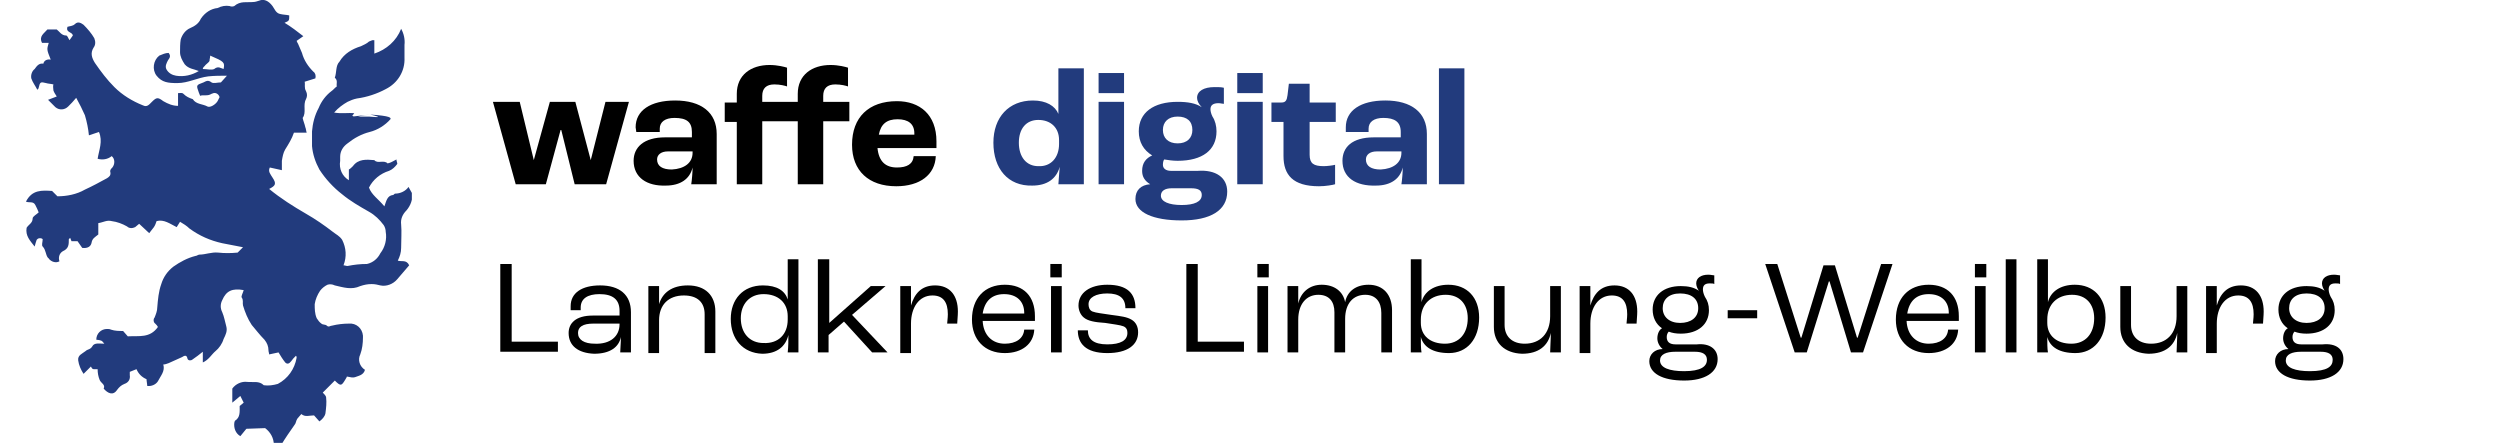 <?xml version="1.0" encoding="utf-8" standalone="no"?><!-- Generator: Adobe Illustrator 26.4.0, SVG Export Plug-In . SVG Version: 6.00 Build 0)  --><svg xmlns="http://www.w3.org/2000/svg" xmlns:xlink="http://www.w3.org/1999/xlink" height="31" id="Ebene_1" style="enable-background:new 0 0 365.4 66.1;" version="1.1" viewBox="0 0 365.4 66.1" width="175" x="0px" xml:space="preserve" y="0px">
<style type="text/css">
	.st0{clip-path:url(#SVGID_00000127023272000150270110000001855719559272322718_);}
	.st1{fill:#223B7D;}
	.st2{enable-background:new    ;}
	.st3{clip-path:url(#SVGID_00000117668785866721440620000010366485525551810692_);}
	.st4{clip-path:url(#SVGID_00000090982052631504413600000000583063835325726645_);}
	.st5{clip-path:url(#SVGID_00000151510814728133677740000000776161789647715736_);}
	.st6{clip-path:url(#SVGID_00000078733728440993168840000013394417823437053860_);}
	.st7{clip-path:url(#SVGID_00000170959423658231067460000011326644194485218993_);}
	.st8{clip-path:url(#SVGID_00000075128727774532464600000016064601362677466523_);}
	.st9{clip-path:url(#SVGID_00000080195638799307422010000011055111454124293505_);}
	.st10{clip-path:url(#SVGID_00000039111131319259740080000000957010784149660339_);}
	.st11{clip-path:url(#SVGID_00000002345457281105147660000012526303435170783131_);}
	.st12{clip-path:url(#SVGID_00000178894371648899117030000014465728872279610502_);}
	.st13{clip-path:url(#SVGID_00000154426704669244529720000002756319941454451348_);}
	.st14{clip-path:url(#SVGID_00000106828343714787171440000010691326140558603926_);}
	.st15{clip-path:url(#SVGID_00000150089514335612744000000016402940625819734407_);}
	.st16{clip-path:url(#SVGID_00000080186985986047344350000009610640641072687271_);}
	.st17{clip-path:url(#SVGID_00000077283172232067564560000001527645818508957344_);}
	.st18{clip-path:url(#SVGID_00000033329762706407939530000003153851989435533443_);}
	.st19{clip-path:url(#SVGID_00000124882220027355133200000010995497684399843462_);}
	.st20{clip-path:url(#SVGID_00000111155823094430420100000012682307801059351990_);}
	.st21{clip-path:url(#SVGID_00000040542314390398651170000009282168416061625489_);}
	.st22{clip-path:url(#SVGID_00000003086041654023942140000002037806205539085997_);}
	.st23{clip-path:url(#SVGID_00000008868877252096982680000001779483806686638012_);}
	.st24{clip-path:url(#SVGID_00000021097623188119587250000009944397820981400979_);}
	.st25{clip-path:url(#SVGID_00000049921336507856258860000008546271867467774346_);}
	.st26{clip-path:url(#SVGID_00000056404581005715536410000018060713747342918302_);}
	.st27{clip-path:url(#SVGID_00000014605028058914612200000013764971186650538895_);}
</style>
<g>
	<g id="Gruppe_2_00000172430233682059607330000009721214963495148726_">
		<g>
			<defs>
				<rect height="66.1" id="SVGID_00000072966628564259323200000007275534633555607687_" width="57.6"/>
			</defs>
			<clipPath id="SVGID_00000105397852342859040820000011100058410369593496_">
				<use style="overflow:visible;" xlink:href="#SVGID_00000072966628564259323200000007275534633555607687_"/>
			</clipPath>
			
				<g id="Gruppe_1_00000052804545253494471400000007801115840060079500_" style="clip-path:url(#SVGID_00000105397852342859040820000011100058410369593496_);">
				<path class="st1" d="M51.4,17.1c3.1,0.2,3.1,0.5,3,0.7      c-0.8,0.9-1.9,1.6-3.1,1.9c-1.2,0.3-2.3,0.9-3.3,1.7c-0.7,0.5-1.1,1.2-1.1,2c0,0.2,0,0.4,0,0.6c-0.2,1.2,0.3,2.3,1.3,2.9v-1.6      c0.2-0.1,0.4-0.3,0.6-0.5c0.8-1.1,2-1,3.2-0.9c0.5,0.6,1.4-0.1,2,0.5c0,0,0.2-0.1,0.3-0.1c0.3-0.1,0.6-0.3,1-0.5      c0,0.3,0.2,0.6,0.1,0.7c-0.3,0.4-0.7,0.8-1.2,1c-1.3,0.4-2.4,1.3-3,2.5c0.4,1.1,1.4,1.7,2.3,2.8c0.3-0.8,0.4-1.6,1.3-1.7      c0.1,0,0.2-0.2,0.3-0.2c0.8,0,1.6-0.4,2-1c0.2,0.3,0.3,0.6,0.5,0.9c0.2,0.9-0.2,1.9-0.8,2.6c-0.6,0.6-0.9,1.3-0.8,2.1      c0.1,1.1,0,2.3,0,3.5c0,0.7-0.2,1.3-0.5,1.9c0.5,0.2,1.3-0.2,1.7,0.7c-0.6,0.7-1.2,1.4-1.8,2.1c-0.6,0.7-1.6,1.1-2.5,0.9      c-0.4-0.1-0.8-0.2-1.3-0.2c-0.6,0-1.1,0.1-1.7,0.3c-1.3,0.6-2.5,0.2-3.8-0.1c-0.4-0.2-0.8-0.2-1.1-0.1c-0.4,0.2-0.8,0.5-1.1,0.9      c-0.4,0.6-0.7,1.3-0.8,2c0,0.7,0,1.4,0.3,2.1c0.2,0.3,0.4,0.6,0.7,0.8c0.2,0.2,0.6,0.1,0.8,0.3c0.3,0.3,0.5,0,0.8,0      c0.8-0.2,1.7-0.3,2.5-0.3c1.1-0.1,2,0.7,2.1,1.8c0,0.1,0,0.2,0,0.3c0,0.8-0.1,1.7-0.4,2.5c-0.4,0.8-0.1,1.8,0.7,2.3      c-0.2,0.8-1,0.9-1.5,1.1c-0.3,0.1-0.7,0-1.2-0.1c0,0.1-0.1,0.2-0.2,0.4c-0.6,1-0.7,1.1-1.6,0.2l-1.8,1.8      c0.2,0.2,0.5,0.5,0.5,0.7c0.1,0.8,0,1.6-0.1,2.4c-0.1,0.5-0.5,0.9-0.9,1.2l-0.8-0.9c-0.7,0-1.3,0.3-1.9-0.2      c-0.2,0.2-0.4,0.5-0.6,0.7c-0.2,0.3-0.2,0.7-0.4,0.9c-0.7,1-1.4,2-2,3h-1.1c0-1-0.5-1.9-1.3-2.5L32.9,64L32,65.1      c-0.7-0.4-1-1.2-0.9-2c0-0.1,0.1-0.3,0.1-0.3c0.8-0.5,0.7-1.3,0.7-2.2l0.6-0.5L32,59.1l-1.2,1v-2.1c0.5-0.7,1.4-1.1,2.2-1      c0.9,0.1,1.8-0.2,2.5,0.5c0.7,0.1,1.4,0,2.1-0.2c1.5-0.8,2.5-2.2,2.8-3.9c0-0.1,0-0.2-0.1-0.3c-0.3,0.3-0.5,0.5-0.7,0.8      c-0.3,0.4-0.6,0.5-0.9,0.2c-0.4-0.5-0.7-1-1-1.5l-1.4,0.3c0-0.2-0.1-0.4-0.1-0.6c0-0.6-0.2-1.1-0.6-1.6      c-0.7-0.7-1.3-1.5-1.9-2.2c-0.6-0.9-1-1.9-1.3-2.9c-0.1-0.4,0.1-0.8-0.2-1.2c-0.1-0.2,0.2-0.7,0.3-1.1c-1.7-0.3-2.6,0.1-3.2,1.5      c-0.3,0.6-0.3,1.2,0,1.8c0.3,0.7,0.4,1.4,0.6,2.1c0.2,0.7-0.1,1.3-0.4,1.9c-0.2,0.7-0.7,1.4-1.2,1.8c-0.6,0.5-1,1.3-1.9,1.7      v-1.6c-0.5,0.4-1,0.8-1.6,1.2c-0.1,0.1-0.6,0.2-0.7-0.2c-0.1-0.6-0.5-0.4-0.8-0.2c-0.7,0.3-1.3,0.6-2,0.9      c-0.3,0.1-0.5,0.2-0.8,0.2c0.3,1-0.4,1.7-0.8,2.5c-0.3,0.5-1,0.8-1.6,0.7c0-0.3-0.1-0.7-0.1-1c-0.7-0.3-1.2-0.8-1.5-1.5l-1,0.4      c0,0.2,0,0.3,0,0.5c0.1,0.6-0.2,1.1-0.8,1.3c-0.5,0.2-0.8,0.5-1.1,0.9c-0.6,0.9-1.4,0.5-2-0.2c0.3-0.6-0.4-0.8-0.6-1.3      c-0.2-0.5-0.3-1-0.3-1.6c-0.2,0-0.4,0-0.6,0c-0.2,0-0.3-0.2-0.4-0.4l-1.1,1.1c-0.4-0.6-0.7-1.3-0.8-2c-0.1-0.8,0.6-1,1.1-1.4      c0.3-0.3,0.7-0.2,1-0.7c0.3-0.6,1.1-0.4,1.8-0.4c-0.4-0.5-0.4-0.5-1.2-0.6c0-0.9,0.7-1.6,1.6-1.6c0.2,0,0.4,0,0.6,0.1      c0.6,0.2,1.2,0.2,1.8,0.2l0.7,0.8c1.7-0.1,3.3,0.3,4.5-1.4c-0.1-0.2-0.2-0.3-0.4-0.5c-0.3-0.2-0.3-0.7-0.1-0.9c0,0,0,0,0,0      c0.2-0.5,0.4-1,0.4-1.5c0.1-1.2,0.2-2.4,0.6-3.5c0.3-1,0.9-1.9,1.8-2.6c1-0.7,2.1-1.3,3.3-1.6c0.2,0,0.4-0.2,0.6-0.2      c0.9,0,1.8-0.4,2.8-0.3c0.9,0.1,1.9,0.1,2.9,0l0.8-0.8c-1.1-0.2-2.1-0.4-3.1-0.6c-1.8-0.4-3.4-1.1-4.9-2.2      c-0.4-0.4-0.9-0.7-1.4-1l-0.5,0.8c-1-0.5-1.9-1.2-3-0.9c-0.1,0.3-0.2,0.6-0.4,0.9c-0.2,0.3-0.5,0.6-0.7,0.9l-1.5-1.4      c-0.2,0.2-0.4,0.3-0.6,0.5c-0.4,0.2-0.9,0.2-1.2-0.1c-0.7-0.4-1.5-0.7-2.3-0.8c-0.7-0.2-1.3,0.2-2,0.3V35      c-0.5,0.4-0.9,0.6-1,1.2c-0.1,0.6-0.6,0.9-1.4,0.8L7.7,36l-0.9,0l-0.2-0.5c-0.1,0.1-0.2,0.2-0.2,0.2c0,0.8,0,1.4-0.9,1.8      c-0.5,0.3-0.7,0.9-0.5,1.5c-0.5,0.3-1.2,0.1-1.6-0.4c0,0,0-0.1-0.1-0.1c-0.4-0.5-0.3-1.2-0.8-1.7c-0.2-0.2,0-0.7,0-1.1      c-0.2-0.2-0.6-0.2-0.8,0c0,0-0.1,0.1-0.1,0.1c-0.1,0.3-0.2,0.6-0.3,1c-0.7-0.9-1.4-1.6-1.2-2.8C0.4,33.5,1,33.3,1,32.6      c0-0.3,0.6-0.6,0.9-0.9c-0.1-0.3-0.3-0.7-0.5-1.1C1.1,30,0.5,30.3,0,30.1c0.9-1.8,2.4-1.7,3.9-1.6l0.8,0.8c1.4,0,2.9-0.3,4.1-1      c1.1-0.5,2.2-1.1,3.3-1.7c0.3-0.2,0.6-0.4,0.5-0.9c-0.1-0.3,0.1-0.5,0.3-0.7c0.4-0.5,0.4-1.3-0.1-1.7c-0.6,0.5-1.4,0.6-2.1,0.4      c0.2-1.3,0.8-2.6,0.2-4l-1.5,0.5c-0.1-1-0.3-2-0.6-3c-0.4-0.9-0.8-1.7-1.3-2.6c-0.4,0.5-0.8,0.9-1.2,1.3      c-0.5,0.5-1.3,0.6-1.9,0.1c0,0-0.1-0.1-0.1-0.1c-0.3-0.3-0.6-0.6-1-1l1.3-0.5c-0.2-0.3-0.4-0.6-0.5-0.9c0-0.3-0.1-0.6,0-0.9      c-0.4-0.1-0.8-0.1-1.1-0.2c-0.8-0.2-0.9-0.2-1.1,0.7c0,0.1-0.1,0.2-0.2,0.3c-0.3-0.6-0.7-1.1-0.9-1.7c-0.1-0.5,0.1-1.1,0.5-1.4      c0.3-0.4,0.6-0.9,1.3-0.8C2.7,9,3.2,8.8,3.7,8.9C3.1,7.4,3.1,7.4,3.4,6.4H2.4c-0.5-1,0.3-1.4,0.8-2h1.4c0.4,0.3,0.7,0.9,1.4,0.9      c0.2,0,0.3,0.4,0.5,0.7L7,5.3C6.9,4.7,5.9,4.9,6.2,4c0.3-0.1,0.8-0.1,1.1-0.4c0.5-0.5,1-0.1,1.3,0.1C9.2,4.3,9.8,5,10.2,5.7      c0.2,0.5,0.2,1-0.1,1.4c-0.5,0.8-0.3,1.5,0.2,2.3c0.9,1.3,1.8,2.5,2.9,3.6c1.2,1.2,2.7,2.1,4.2,2.7c0.4,0.2,0.7,0.2,1.1-0.2      c0.1-0.1,0.2-0.2,0.3-0.3c0.7-0.7,0.9-0.7,1.7-0.1c0.7,0.4,1.4,0.7,2.2,0.7v-1.9c0.3,0,0.6-0.1,0.8,0.1c0.4,0.4,0.8,0.6,1.4,0.8      c0.5,0.8,1.5,0.7,2.2,1.1c0.4,0.2,1.2-0.3,1.5-0.8c0.1-0.2,0.2-0.4,0.3-0.6c-0.1-0.4-0.5-0.7-0.9-0.6c-0.1,0-0.2,0.1-0.3,0.1      c-0.6,0.4-1.2,0.1-1.7,0.3c-0.1-0.2-0.1-0.3-0.2-0.5c-0.4-1.1-0.4-1.1,0.7-1.5c0.4-0.2,0.7-0.4,1.2,0c0.3,0.2,0.9,0,1.4,0l0.9-1      c-0.9,0-1.9,0-2.8,0.1c-1.6,0.2-3,1-4.6,1c-1.4,0-2.3-0.1-3.1-1.1c-0.7-0.9-0.5-2.3,0.4-3c0.5-0.2,0.9-0.4,1.4-0.4      c0.4,0.5,0.1,0.8-0.1,1.1c-0.2,0.4-0.5,0.9-0.2,1.4c0.3,0.5,0.8,0.8,1.4,0.9c1.2,0.2,2.4-0.1,3.4-0.7c-0.7-0.3-1.5-0.3-2.1-1      C23.3,9,23,8.4,23,7.8c0-0.6,0-1.3,0.1-1.9c0.2-0.7,0.7-1.4,1.4-1.7c0.7-0.3,1.3-0.7,1.6-1.4c0.6-0.9,1.5-1.5,2.5-1.6      c0.6-0.3,1.2-0.4,1.8-0.3c0.2,0.1,0.5,0.1,0.7,0C32,0.1,33,0.4,33.9,0.3c0.3,0,0.6-0.1,0.9-0.2c0.7-0.3,1.4,0,2,0.8      C37.1,1.3,37.3,2,38,2.1c0.4,0.1,0.9,0.1,1.3,0.2c0,0.8,0,0.8-0.7,1.1c1,0.6,1.9,1.3,2.8,2l-1,0.7c0.1,0.3,0.2,0.4,0.2,0.4      c0.2,0.5,0.4,0.9,0.6,1.4c0.3,1.1,0.9,2,1.7,2.8c0.3,0.2,0.4,0.6,0.3,1l-1.6,0.5c0.1,0.4-0.1,0.9,0.2,1.4c0.2,0.4,0.2,0.8,0,1.2      c-0.5,0.9,0.1,2-0.5,2.8c0.1,0.5,0.3,0.9,0.4,1.4c0.1,0.2,0.1,0.5,0.2,0.8H40c-0.3,0.9-0.8,1.7-1.3,2.5      c-0.3,0.5-0.4,1.1-0.5,1.7c0,0.2,0,0.5,0,0.7v0.7l-1.8-0.4c-0.3,0.6,0.1,1,0.4,1.5c0.6,0.9,0.5,1.2-0.5,1.7      c1.7,1.4,3.6,2.6,5.5,3.7c1.4,0.8,2.7,1.7,4,2.7c0.5,0.4,1,0.6,1.4,1.2c0.6,1.2,0.7,2.5,0.2,3.8c0.2,0,0.4,0.1,0.6,0.1      c1-0.2,1.9-0.3,2.9-0.3c0.9-0.2,1.6-0.8,2-1.6c0.7-0.9,1-2.1,0.8-3.2c0-0.3-0.1-0.7-0.3-1c-0.6-0.8-1.3-1.5-2.2-2      c-1.4-0.8-2.8-1.6-4-2.6c-1.3-1-2.5-2.3-3.4-3.7c-0.6-1.1-1-2.3-1.1-3.5c0-0.7,0-1.5,0-2.2c0.1-1.2,0.4-2.4,1-3.5      c0.4-1,1.1-1.9,1.9-2.5c0.3-0.2,0.5-0.5,0.8-0.7c-0.1-0.4,0.2-0.9-0.3-1.3c0.3-0.8,0.1-1.8,0.7-2.4C47.5,8,48.7,7.3,50,6.9      c0.4-0.2,0.9-0.4,1.2-0.7c0.2-0.1,0.3-0.1,0.5-0.2c0.1,0,0.2,0,0.3,0V8c1.8-0.6,3.3-1.9,4-3.7c0.4,0.7,0.6,1.6,0.5,2.4      c0,0.6,0,1.3,0,1.9c0.1,2-1,3.8-2.8,4.7c-1.3,0.7-2.8,1.2-4.3,1.4c-0.5,0.1-1,0.3-1.4,0.5c-0.7,0.4-1.4,0.9-2,1.6      c1.1,0.2,2.1,0,3,0.1l-0.3,0.4c0.1,0,0.2,0.1,0.3,0.1c0.7,0,1.5,0,2.2,0C52.3,17.5,53.5,17.6,51.4,17.1c-1,0.1-2,0.3-3,0.6      c0.1-0.1,0.2-0.2,0.3-0.3L51.4,17.1 M29.5,10.3c0.2-1,0.1-1.1-2-2c0,0.3-0.1,0.5-0.1,0.8c-0.1,0.2-0.4,0.4-0.6,0.6      c-0.1,0.2-0.4,0.3-0.4,0.6c0.6,0,1.3,0.2,1.7,0C28.7,9.8,29.1,10.2,29.5,10.3" id="Pfad_1_00000071557733486221056570000007437178181504870811_"/>
			</g>
		</g>
	</g>
	<g class="st2">
		<path d="M69.7,15.2h4l2.1,8.7h0l2.4-8.7h3.8l2.3,8.7h0l2.2-8.7H90l-3.4,12.3h-4.7l-2-8.1h-0.1l-2.2,8.1h-4.5L69.7,15.2z"/>
		<path d="M90.7,24c0-2,1.5-3.5,4.7-3.5h4v-0.8c0-1.5-0.8-2.1-2.6-2.1c-1.4,0-2.2,0.6-2.2,1.6c0,0.1,0,0.3,0,0.5h-3.5    c0-0.2-0.1-0.5-0.1-0.7c0-2.5,2.2-4,5.9-4c3.9,0,6.2,1.8,6.2,5v7.5h-3.8c0.1-0.6,0.2-1.8,0.2-2.5h0c-0.4,1.7-1.8,2.7-4,2.7    C92.7,27.8,90.7,26.5,90.7,24z M99.5,22.8v-0.2h-3.7c-1,0-1.6,0.5-1.6,1.2c0,1,0.8,1.5,2.2,1.5C98.3,25.2,99.5,24.3,99.5,22.8z"/>
		<path d="M106.1,18.2h-1.8v-2.9h1.8V14c0-2.8,2.1-4.3,4.9-4.3c1.2,0,2.3,0.3,2.6,0.4v2.8c-0.3-0.1-1-0.3-1.9-0.3    c-1.2,0-1.8,0.6-1.8,1.7v0.9h5.3V14c0-2.8,2.1-4.3,4.9-4.3c1.2,0,2.3,0.3,2.6,0.4v2.8c-0.3-0.1-1-0.3-1.9-0.3    c-1.2,0-1.8,0.6-1.8,1.7v0.9h3.9v2.9H119v9.4h-3.8v-9.4h-5.3v9.4h-3.8V18.2z"/>
		<path d="M135.9,22.1h-8.8c0.2,2,1.2,2.9,2.9,2.9c1.5,0,2.4-0.5,2.5-1.7h3.3c-0.1,2.8-2.4,4.5-5.9,4.5c-4.1,0-6.6-2.3-6.6-6.2    c0-4.1,2.5-6.5,6.7-6.5c3.4,0,5.9,2,5.9,6V22.1z M132.6,19.9c0-1.4-0.9-2.1-2.5-2.1c-1.6,0-2.5,0.7-2.8,2.3h5.3V19.9z"/>
	</g>
	<g class="st2">
		<path class="st1" d="M144.4,21.3c0-3.8,2.3-6.3,5.9-6.3c2,0,3.3,0.8,3.8,2h0v-6.8h3.8v17.3h-3.8c0-0.2,0.1-1.3,0.2-2.6h0    c-0.5,1.8-1.9,2.8-4.1,2.8C146.6,27.8,144.4,25.2,144.4,21.3z M154.2,21.5v-0.6c0-1.8-1.2-3-3.1-3c-1.8,0-2.9,1.3-2.9,3.4    c0,2.1,1.1,3.5,2.9,3.5C153,24.9,154.2,23.5,154.2,21.5z"/>
		<path class="st1" d="M160.1,10.9h3.8v3h-3.8V10.9z M160.1,15.2h3.8v12.3h-3.8V15.2z"/>
		<path class="st1" d="M179.3,28.6c0,2.8-2.5,4.3-6.8,4.3c-4.3,0-6.9-1.2-6.9-3.2c0-1.3,0.8-2.1,2.2-2.2v0c-0.8-0.5-1.2-1.1-1.2-2    c0-1.2,0.6-1.9,1.5-2.3v0c-1.3-0.8-2-2-2-3.6c0-2.8,2.2-4.4,5.8-4.4c1.5,0,2.7,0.2,3.6,0.8l0,0c-0.5-0.5-0.7-1-0.7-1.4    c0-1,1-1.6,2.6-1.6c0.7,0,1,0,1.4,0.1v2.4c-0.2,0-0.5-0.1-0.8-0.1c-0.8,0-1.2,0.3-1.2,0.9c0,0.3,0.1,0.7,0.3,1.1    c0.4,0.6,0.6,1.4,0.6,2.2c0,2.8-2.1,4.4-5.8,4.4c-0.7,0-1.4-0.1-2-0.2c-0.1,0.1-0.2,0.4-0.2,0.8c0,0.5,0.4,0.9,1.2,0.9h4    C177.6,25.3,179.3,26.5,179.3,28.6z M175.5,29.1c0-0.7-0.5-1-1.6-1H171c-1,0-1.6,0.4-1.6,1.1c0,0.9,1.2,1.4,3.1,1.4    C174.4,30.6,175.5,30.1,175.5,29.1z M169.7,19.4c0,1.2,0.8,2,2.2,2c1.4,0,2.2-0.8,2.2-2c0-1.3-0.8-2-2.2-2    C170.5,17.4,169.7,18.2,169.7,19.4z"/>
		<path class="st1" d="M180.8,10.9h3.8v3h-3.8V10.9z M180.8,15.2h3.8v12.3h-3.8V15.2z"/>
		<path class="st1" d="M187.7,23.3v-5.1h-1.8v-2.9h1.5c0.6,0,0.8-0.3,0.9-1.1l0.2-1.7h3.1v2.8h3.9v2.9h-3.9v4.9    c0,1.3,0.6,1.7,2.1,1.7c0.5,0,1.3-0.1,1.7-0.2v2.9c-0.3,0.1-1.4,0.3-2.4,0.3C189.1,27.8,187.7,26.1,187.7,23.3z"/>
		<path class="st1" d="M196.5,24c0-2,1.4-3.5,4.7-3.5h4v-0.8c0-1.5-0.9-2.1-2.6-2.1c-1.4,0-2.2,0.6-2.2,1.6c0,0.1,0,0.3,0,0.5H197    c0-0.2,0-0.5,0-0.7c0-2.5,2.2-4,5.9-4c3.9,0,6.2,1.8,6.2,5v7.5h-3.8c0.1-0.6,0.2-1.8,0.2-2.5h0c-0.4,1.7-1.8,2.7-4,2.7    C198.5,27.8,196.5,26.5,196.5,24z M205.3,22.8v-0.2h-3.7c-1,0-1.6,0.5-1.6,1.2c0,1,0.8,1.5,2.2,1.5    C204.1,25.2,205.3,24.3,205.3,22.8z"/>
		<path class="st1" d="M210.9,10.2h3.8v17.3h-3.8V10.2z"/>
	</g>
	<g class="st2">
		<path d="M70.8,39.4h1.7V51h6.9v1.5h-8.6V39.4z"/>
		<path d="M81,49.7c0-1.4,1-2.6,3.6-2.6h4v-0.7c0-1.7-1-2.5-3-2.5c-1.8,0-2.8,0.7-2.8,2c0,0.1,0,0.2,0,0.4h-1.5c0-0.1,0-0.4,0-0.6    c0-2,1.7-3.1,4.4-3.1c2.9,0,4.6,1.4,4.6,4v6h-1.6c0-0.5,0.1-1.4,0.1-2.3h0c-0.3,1.5-1.6,2.5-4,2.5C82.4,52.7,81,51.6,81,49.7z     M88.6,48.4v-0.1h-3.9c-1.6,0-2.3,0.5-2.3,1.4c0,1,0.9,1.6,2.5,1.6C87.2,51.4,88.6,50.2,88.6,48.4z"/>
		<path d="M92.9,42.7h1.6l0,2.7h0c0.5-1.7,1.9-2.8,4.3-2.8c2.6,0,4.1,1.5,4.1,3.9v6.2h-1.6v-5.8c0-1.7-1-2.8-3.1-2.8    c-2.3,0-3.7,1.4-3.7,3.7v4.9h-1.6V42.7z"/>
		<path d="M105.2,47.6c0-2.9,1.8-5,4.8-5c2.1,0,3.3,0.8,3.7,2.1h0v-6h1.6v13.9h-1.6c0.1-0.9,0.1-1.8,0.1-2.6h0    c-0.4,1.7-1.7,2.8-3.9,2.8C107,52.7,105.2,50.6,105.2,47.6z M113.7,47.7v-0.5c0-2-1.4-3.3-3.6-3.3c-2.1,0-3.4,1.5-3.4,3.6    c0,2.2,1.3,3.7,3.4,3.7C112.3,51.3,113.7,49.9,113.7,47.7z"/>
		<path d="M118.3,38.7h1.6v9.5h0l6.2-5.5h2.2l-5,4.3l5.3,5.6h-2.3l-4.2-4.6l-2.3,2v2.6h-1.6V38.7z"/>
		<path d="M130.5,42.7h1.6l0,2.9h0c0.5-1.7,1.5-3,3.6-3c2.2,0,3.4,1.5,3.4,3.9c0,0.7-0.1,1.4-0.1,1.8h-1.5c0-0.3,0.1-0.8,0.1-1.4    c0-1.8-0.7-2.8-2.3-2.8c-2,0-3.2,1.8-3.2,4.2v4.4h-1.6V42.7z"/>
		<path d="M150.5,47.9h-7.7c0.1,2.1,1.4,3.4,3.3,3.4c1.7,0,2.8-0.8,2.9-2.1h1.5c-0.1,2.1-1.8,3.5-4.4,3.5c-3,0-4.9-2-4.9-5    c0-3.2,1.9-5.2,4.9-5.2c2.8,0,4.5,1.7,4.5,4.7V47.9z M149,46.7c0-1.7-1.1-2.8-3-2.8c-1.8,0-2.9,1-3.2,2.9h6.2V46.7z"/>
		<path d="M152.9,39.4h1.7v2h-1.7V39.4z M153,42.7h1.6v9.9H153V42.7z"/>
		<path d="M157,49.3h1.5c0,1.3,0.8,2.1,2.9,2.1c2,0,3-0.6,3-1.7c0-0.4-0.1-0.8-0.6-1c-0.5-0.2-1.5-0.3-2.7-0.5    c-1.6-0.1-2.6-0.3-3.2-0.8c-0.5-0.4-0.8-1.1-0.8-1.8c0-1.9,1.7-3.1,4.3-3.1c3,0,4.2,1.3,4.2,3.5h-1.5c0-1.5-0.9-2.2-2.7-2.2    c-1.7,0-2.8,0.6-2.8,1.6c0,0.4,0.1,0.9,0.6,1.1c0.5,0.2,1.5,0.3,2.8,0.5c1.5,0.2,2.3,0.3,3,0.7c0.7,0.4,1,1.1,1,1.9    c0,1.9-1.6,3.1-4.6,3.1C158.1,52.7,157,51.2,157,49.3z"/>
		<path d="M173.2,39.4h1.7V51h6.9v1.5h-8.6V39.4z"/>
		<path d="M183.8,39.4h1.7v2h-1.7V39.4z M183.8,42.7h1.6v9.9h-1.6V42.7z"/>
		<path d="M188.3,42.7h1.6l0,2.6h0c0.4-1.7,1.7-2.8,3.5-2.8c1.9,0,3.2,1,3.5,2.6h0c0.3-1.6,1.6-2.6,3.5-2.6c2.2,0,3.5,1.5,3.5,3.8    v6.3h-1.6v-5.9c0-1.6-0.8-2.7-2.4-2.7c-1.8,0-3,1.3-3,3.6v5h-1.6v-6c0-1.6-0.8-2.6-2.4-2.6c-1.8,0-3,1.4-3,3.7v4.9h-1.6V42.7z"/>
		<path d="M208.2,50.3L208.2,50.3c0,0.8,0,1.8,0.1,2.3h-1.6V38.7h1.6v4.7c0,0.4,0,1.2,0,1.7h0c0.4-1.6,1.9-2.6,4-2.6    c2.8,0,4.6,1.9,4.6,4.9c0,3.2-1.8,5.3-4.5,5.3C210,52.7,208.6,51.8,208.2,50.3z M215.2,47.5c0-2.1-1.2-3.5-3.3-3.5    c-2.2,0-3.7,1.4-3.7,3.7v0.5c0,1.9,1.4,3.1,3.6,3.1C213.9,51.3,215.2,49.8,215.2,47.5z"/>
		<path d="M219.1,48.8v-6.1h1.6v5.8c0,1.7,1.1,2.8,3,2.8c2.3,0,3.8-1.5,3.8-4.1v-4.5h1.6v9.9h-1.6c0-0.7,0.1-1.9,0.1-2.9h0    c-0.4,1.9-1.8,3.1-4.3,3.1C220.7,52.7,219.1,51.2,219.1,48.8z"/>
		<path d="M231.9,42.7h1.6l0,2.9h0c0.5-1.7,1.5-3,3.6-3c2.2,0,3.4,1.5,3.4,3.9c0,0.7-0.1,1.4-0.1,1.8h-1.5c0-0.3,0.1-0.8,0.1-1.4    c0-1.8-0.7-2.8-2.3-2.8c-2,0-3.2,1.8-3.2,4.2v4.4h-1.6V42.7z"/>
		<path d="M252.5,53.6c0,2-1.9,3.2-5,3.2c-3.3,0-5.2-1.1-5.2-2.9c0-1,0.8-1.8,2-1.8v0c-0.5-0.4-0.8-1-0.8-1.6c0-0.7,0.3-1.3,0.7-1.5    v0c-0.9-0.6-1.4-1.6-1.4-2.8c0-2.1,1.6-3.5,4.2-3.5c1.1,0,2,0.2,2.7,0.7v0c-0.2-0.3-0.4-0.7-0.4-1.1c0-0.8,0.7-1.3,1.8-1.3    c0.4,0,0.7,0.1,0.9,0.1v1.3c-0.1-0.1-0.4-0.1-0.7-0.1c-0.7,0-1,0.3-1,0.9c0,0.3,0.1,0.7,0.3,1.1c0.4,0.6,0.6,1.2,0.6,2    c0,2.1-1.6,3.5-4.2,3.5c-0.7,0-1.3-0.1-1.8-0.3c-0.2,0.2-0.3,0.5-0.3,0.8c0,0.7,0.4,1.1,1.3,1.1h3.2    C251.3,51.2,252.5,52.1,252.5,53.6z M250.9,53.7c0-0.8-0.6-1.2-1.8-1.2h-2.9c-1.4,0-2.3,0.4-2.3,1.3c0,1.1,1.4,1.6,3.6,1.6    C250,55.4,250.9,54.7,250.9,53.7z M244.3,46c0,1.3,1,2.2,2.6,2.2s2.7-0.8,2.7-2.2s-1-2.2-2.7-2.2S244.3,44.7,244.3,46z"/>
		<path d="M254,46.3h4.4v1.2H254V46.3z"/>
		<path d="M259.6,39.4h1.8l3.5,11h0.1l3.3-10.8h1.7l3.3,10.8h0.1l3.5-11h1.7l-4.4,13.2h-1.8L269.2,42h-0.1l-3.3,10.6H264L259.6,39.4    z"/>
		<path d="M288.4,47.9h-7.7c0.1,2.1,1.4,3.4,3.3,3.4c1.7,0,2.8-0.8,2.9-2.1h1.5c-0.1,2.1-1.8,3.5-4.4,3.5c-3,0-4.9-2-4.9-5    c0-3.2,1.9-5.2,4.9-5.2c2.8,0,4.5,1.7,4.5,4.7V47.9z M287,46.7c0-1.7-1.1-2.8-3-2.8c-1.8,0-2.9,1-3.2,2.9h6.2V46.7z"/>
		<path d="M290.9,39.4h1.7v2h-1.7V39.4z M290.9,42.7h1.6v9.9h-1.6V42.7z"/>
		<path d="M295.5,38.7h1.6v13.9h-1.6V38.7z"/>
		<path d="M301.7,50.3L301.7,50.3c0,0.8,0,1.8,0.1,2.3h-1.6V38.7h1.6v4.7c0,0.4,0,1.2,0,1.7h0c0.4-1.6,1.9-2.6,4-2.6    c2.8,0,4.6,1.9,4.6,4.9c0,3.2-1.8,5.3-4.5,5.3C303.5,52.7,302.1,51.8,301.7,50.3z M308.7,47.5c0-2.1-1.2-3.5-3.3-3.5    c-2.2,0-3.7,1.4-3.7,3.7v0.5c0,1.9,1.4,3.1,3.6,3.1C307.4,51.3,308.7,49.8,308.7,47.5z"/>
		<path d="M312.6,48.8v-6.1h1.6v5.8c0,1.7,1.1,2.8,3,2.8c2.3,0,3.8-1.5,3.8-4.1v-4.5h1.6v9.9H321c0-0.7,0.1-1.9,0.1-2.9h0    c-0.4,1.9-1.8,3.1-4.3,3.1C314.2,52.7,312.6,51.2,312.6,48.8z"/>
		<path d="M325.4,42.7h1.6l0,2.9h0c0.5-1.7,1.5-3,3.6-3c2.2,0,3.4,1.5,3.4,3.9c0,0.7-0.1,1.4-0.1,1.8h-1.5c0-0.3,0.1-0.8,0.1-1.4    c0-1.8-0.7-2.8-2.3-2.8c-2,0-3.2,1.8-3.2,4.2v4.4h-1.6V42.7z"/>
		<path d="M345.9,53.6c0,2-1.9,3.2-5,3.2c-3.3,0-5.2-1.1-5.2-2.9c0-1,0.8-1.8,2-1.8v0c-0.5-0.4-0.8-1-0.8-1.6c0-0.7,0.3-1.3,0.7-1.5    v0c-0.9-0.6-1.4-1.6-1.4-2.8c0-2.1,1.6-3.5,4.2-3.5c1.1,0,2,0.2,2.7,0.7v0c-0.2-0.3-0.4-0.7-0.4-1.1c0-0.8,0.7-1.3,1.8-1.3    c0.4,0,0.7,0.1,0.9,0.1v1.3c-0.1-0.1-0.4-0.1-0.7-0.1c-0.7,0-1,0.3-1,0.9c0,0.3,0.1,0.7,0.3,1.1c0.4,0.6,0.6,1.2,0.6,2    c0,2.1-1.6,3.5-4.2,3.5c-0.7,0-1.3-0.1-1.8-0.3c-0.2,0.2-0.3,0.5-0.3,0.8c0,0.7,0.4,1.1,1.3,1.1h3.2    C344.8,51.2,345.9,52.1,345.9,53.6z M344.3,53.7c0-0.8-0.6-1.2-1.8-1.2h-2.9c-1.4,0-2.3,0.4-2.3,1.3c0,1.1,1.4,1.6,3.6,1.6    C343.5,55.4,344.3,54.7,344.3,53.7z M337.8,46c0,1.3,1,2.2,2.6,2.2s2.7-0.8,2.7-2.2s-1-2.2-2.7-2.2S337.8,44.7,337.8,46z"/>
	</g>
</g>
</svg>
